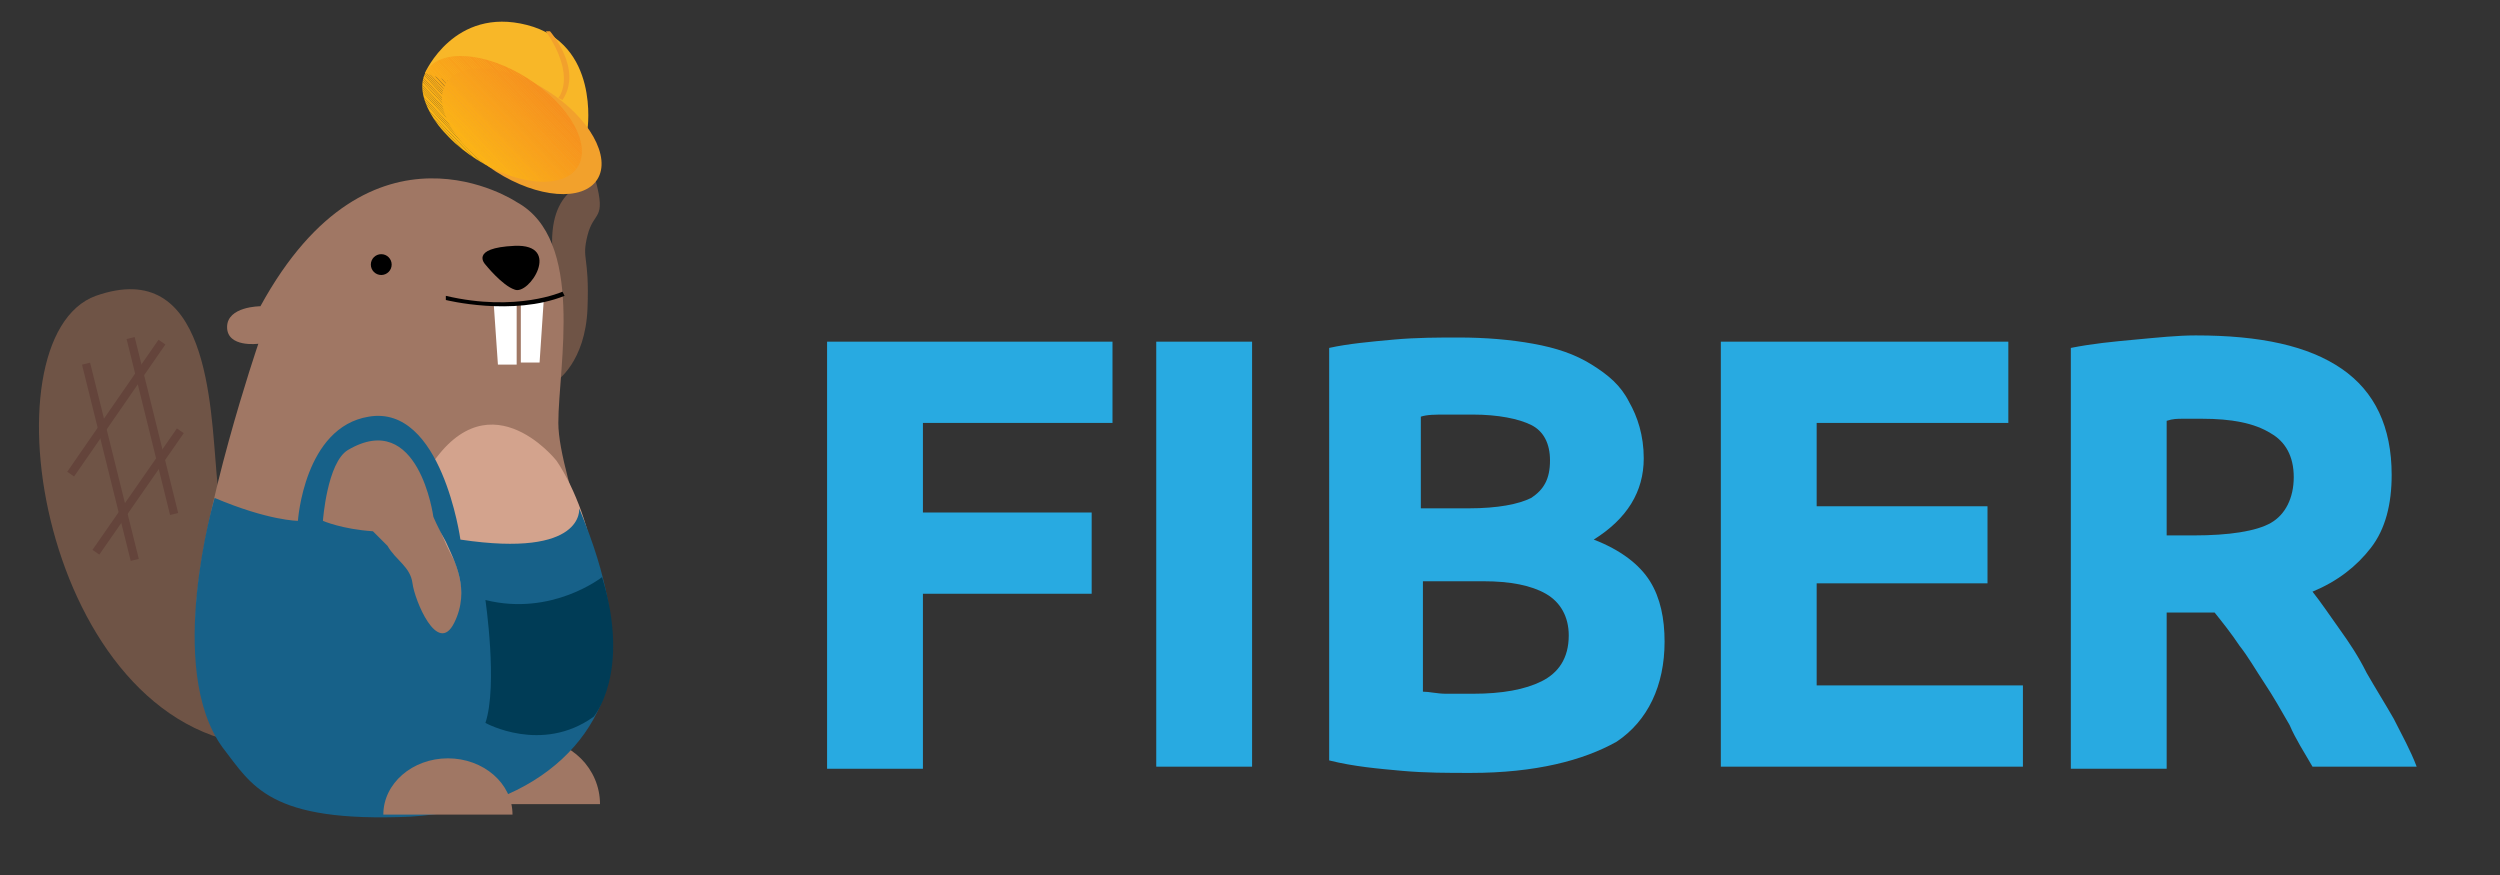 <?xml version="1.0" encoding="utf-8"?>
<!-- Generator: Adobe Illustrator 21.1.0, SVG Export Plug-In . SVG Version: 6.00 Build 0)  -->
<svg version="1.1" id="Layer_1" xmlns="http://www.w3.org/2000/svg" xmlns:xlink="http://www.w3.org/1999/xlink" x="0px" y="0px"
	 viewBox="0 0 120 42" style="enable-background:new 0 0 120 42;" xml:space="preserve">
<rect x="0" y="0" width="120" height="42" fill="#333333" stroke="none"/>
<style type="text/css">
	.st0{display:none;}
	.st1{display:inline;}
	.st2{fill:#6F5446;}
	.st3{fill:#A07764;}
	.st4{fill:#D3A38D;}
	.st5{fill:#176189;}
	.st6{fill:#003C56;}
	.st7{fill:#FFFFFF;}
	.st8{fill:#F8B728;}
	.st9{fill:#F2A12C;}
	.st10{clip-path:url(#SVGID_2_);fill:#FDBC11;}
	.st11{clip-path:url(#SVGID_4_);fill:#FDBC11;}
	.st12{clip-path:url(#SVGID_6_);fill:#FDBB11;}
	.st13{clip-path:url(#SVGID_8_);fill:#FDBA12;}
	.st14{clip-path:url(#SVGID_10_);fill:#FCB912;}
	.st15{clip-path:url(#SVGID_12_);fill:#FCB913;}
	.st16{clip-path:url(#SVGID_14_);fill:#FCB813;}
	.st17{clip-path:url(#SVGID_16_);fill:#FCB713;}
	.st18{clip-path:url(#SVGID_18_);fill:#FCB614;}
	.st19{clip-path:url(#SVGID_20_);fill:#FCB614;}
	.st20{clip-path:url(#SVGID_22_);fill:#FCB514;}
	.st21{clip-path:url(#SVGID_24_);fill:#FCB415;}
	.st22{clip-path:url(#SVGID_26_);fill:#FCB315;}
	.st23{clip-path:url(#SVGID_28_);fill:#FBB315;}
	.st24{clip-path:url(#SVGID_30_);fill:#FBB216;}
	.st25{clip-path:url(#SVGID_32_);fill:#FBB116;}
	.st26{clip-path:url(#SVGID_34_);fill:#FBB116;}
	.st27{clip-path:url(#SVGID_36_);fill:#FBB017;}
	.st28{clip-path:url(#SVGID_38_);fill:#FBAF17;}
	.st29{clip-path:url(#SVGID_40_);fill:#FBAE17;}
	.st30{clip-path:url(#SVGID_42_);fill:#FAAE17;}
	.st31{clip-path:url(#SVGID_44_);fill:#FAAD18;}
	.st32{clip-path:url(#SVGID_46_);fill:#FAAC18;}
	.st33{clip-path:url(#SVGID_48_);fill:#FAAB18;}
	.st34{clip-path:url(#SVGID_50_);fill:#FAAB18;}
	.st35{clip-path:url(#SVGID_52_);fill:#FAAA19;}
	.st36{clip-path:url(#SVGID_54_);fill:#FAA919;}
	.st37{clip-path:url(#SVGID_56_);fill:#FAA819;}
	.st38{clip-path:url(#SVGID_58_);fill:#F9A719;}
	.st39{clip-path:url(#SVGID_60_);fill:#F9A61A;}
	.st40{clip-path:url(#SVGID_62_);fill:#F9A61A;}
	.st41{clip-path:url(#SVGID_64_);fill:#F9A51A;}
	.st42{clip-path:url(#SVGID_66_);fill:#F9A41A;}
	.st43{clip-path:url(#SVGID_68_);fill:#F9A31A;}
	.st44{clip-path:url(#SVGID_70_);fill:#F9A31A;}
	.st45{clip-path:url(#SVGID_72_);fill:#F9A21B;}
	.st46{clip-path:url(#SVGID_74_);fill:#F9A11B;}
	.st47{clip-path:url(#SVGID_76_);fill:#F9A11B;}
	.st48{clip-path:url(#SVGID_78_);fill:#F8A01B;}
	.st49{clip-path:url(#SVGID_80_);fill:#F89F1B;}
	.st50{clip-path:url(#SVGID_82_);fill:#F89E1B;}
	.st51{clip-path:url(#SVGID_84_);fill:#F89E1C;}
	.st52{clip-path:url(#SVGID_86_);fill:#F89D1C;}
	.st53{clip-path:url(#SVGID_88_);fill:#F89C1C;}
	.st54{clip-path:url(#SVGID_90_);fill:#F89C1C;}
	.st55{clip-path:url(#SVGID_92_);fill:#F89B1C;}
	.st56{clip-path:url(#SVGID_94_);fill:#F89A1C;}
	.st57{clip-path:url(#SVGID_96_);fill:#F7991C;}
	.st58{clip-path:url(#SVGID_98_);fill:#F7991C;}
	.st59{clip-path:url(#SVGID_100_);fill:#F7981D;}
	.st60{clip-path:url(#SVGID_102_);fill:#F7971D;}
	.st61{clip-path:url(#SVGID_104_);fill:#F7971D;}
	.st62{clip-path:url(#SVGID_106_);fill:#F7961D;}
	.st63{clip-path:url(#SVGID_108_);fill:#F7951D;}
	.st64{clip-path:url(#SVGID_110_);fill:#F7941D;}
	.st65{clip-path:url(#SVGID_112_);fill:#F7941D;}
	.st66{clip-path:url(#SVGID_114_);fill:#F6931D;}
	.st67{clip-path:url(#SVGID_116_);fill:#F6921E;}
	.st68{clip-path:url(#SVGID_118_);fill:#F6921E;}
	.st69{clip-path:url(#SVGID_120_);fill:#F6911E;}
	.st70{clip-path:url(#SVGID_122_);fill:#F6901E;}
	.st71{clip-path:url(#SVGID_124_);fill:#F6901E;}
	.st72{clip-path:url(#SVGID_126_);fill:#F68F1E;}
	.st73{clip-path:url(#SVGID_128_);fill:#F68E1E;}
	.st74{clip-path:url(#SVGID_130_);fill:#F68E1E;}
	.st75{clip-path:url(#SVGID_132_);fill:#F68D1E;}
	.st76{clip-path:url(#SVGID_134_);fill:#F68C1E;}
	.st77{clip-path:url(#SVGID_136_);fill:#F68C1E;}
	.st78{clip-path:url(#SVGID_138_);fill:#F58B1F;}
	.st79{clip-path:url(#SVGID_140_);fill:#F58A1F;}
	.st80{clip-path:url(#SVGID_142_);fill:#F5891F;}
	.st81{clip-path:url(#SVGID_144_);fill:#F5891F;}
	.st82{clip-path:url(#SVGID_146_);fill:#F5881F;}
	.st83{clip-path:url(#SVGID_148_);fill:#F5871F;}
	.st84{clip-path:url(#SVGID_150_);fill:#F5871F;}
	.st85{clip-path:url(#SVGID_152_);fill:#F5861F;}
	.st86{clip-path:url(#SVGID_154_);fill:#F5851F;}
	.st87{clip-path:url(#SVGID_156_);fill:#F5851F;}
	.st88{clip-path:url(#SVGID_158_);fill:#F5841F;}
	.st89{clip-path:url(#SVGID_160_);fill:#F4831F;}
	.st90{clip-path:url(#SVGID_162_);fill:#F4821F;}
	.st91{clip-path:url(#SVGID_164_);fill:#F48220;}
	.st92{clip-path:url(#SVGID_166_);fill:#F48120;}
	.st93{clip-path:url(#SVGID_168_);fill:#F48020;}
	.st94{clip-path:url(#SVGID_170_);fill:#F48020;}
	.st95{clip-path:url(#SVGID_172_);fill:#F48020;}
	.st96{clip-path:url(#SVGID_174_);fill:#F47F20;}
	.st97{clip-path:url(#SVGID_176_);fill:#F47E20;}
	.st98{clip-path:url(#SVGID_178_);fill:#F47E20;}
	.st99{fill:#64443B;}
	.st100{fill:#00ADEE;}
	.st101{fill:#28AAE1;}
	.st102{clip-path:url(#SVGID_180_);fill:#FDBC11;}
	.st103{clip-path:url(#SVGID_180_);fill:#FDBB11;}
	.st104{clip-path:url(#SVGID_180_);fill:#FDBA12;}
	.st105{clip-path:url(#SVGID_180_);fill:#FCB912;}
	.st106{clip-path:url(#SVGID_180_);fill:#FCB913;}
	.st107{clip-path:url(#SVGID_180_);fill:#FCB813;}
	.st108{clip-path:url(#SVGID_180_);fill:#FCB713;}
	.st109{clip-path:url(#SVGID_180_);fill:#FCB614;}
	.st110{clip-path:url(#SVGID_180_);fill:#FCB514;}
	.st111{clip-path:url(#SVGID_180_);fill:#FCB415;}
	.st112{clip-path:url(#SVGID_180_);fill:#FCB315;}
	.st113{clip-path:url(#SVGID_180_);fill:#FBB315;}
	.st114{clip-path:url(#SVGID_180_);fill:#FBB216;}
	.st115{clip-path:url(#SVGID_180_);fill:#FBB116;}
	.st116{clip-path:url(#SVGID_180_);fill:#FBB017;}
	.st117{clip-path:url(#SVGID_180_);fill:#FBAF17;}
	.st118{clip-path:url(#SVGID_180_);fill:#FBAE17;}
	.st119{clip-path:url(#SVGID_180_);fill:#FAAE17;}
	.st120{clip-path:url(#SVGID_180_);fill:#FAAD18;}
	.st121{clip-path:url(#SVGID_180_);fill:#FAAC18;}
	.st122{clip-path:url(#SVGID_180_);fill:#FAAB18;}
	.st123{clip-path:url(#SVGID_180_);fill:#FAAA19;}
	.st124{clip-path:url(#SVGID_180_);fill:#FAA919;}
	.st125{clip-path:url(#SVGID_180_);fill:#FAA819;}
	.st126{clip-path:url(#SVGID_180_);fill:#F9A719;}
	.st127{clip-path:url(#SVGID_180_);fill:#F9A61A;}
	.st128{clip-path:url(#SVGID_180_);fill:#F9A51A;}
	.st129{clip-path:url(#SVGID_180_);fill:#F9A41A;}
	.st130{clip-path:url(#SVGID_180_);fill:#F9A31A;}
	.st131{clip-path:url(#SVGID_180_);fill:#F9A21B;}
	.st132{clip-path:url(#SVGID_180_);fill:#F9A11B;}
	.st133{clip-path:url(#SVGID_180_);fill:#F8A01B;}
	.st134{clip-path:url(#SVGID_180_);fill:#F89F1B;}
	.st135{clip-path:url(#SVGID_180_);fill:#F89E1B;}
	.st136{clip-path:url(#SVGID_180_);fill:#F89E1C;}
	.st137{clip-path:url(#SVGID_180_);fill:#F89D1C;}
	.st138{clip-path:url(#SVGID_180_);fill:#F89C1C;}
	.st139{clip-path:url(#SVGID_180_);fill:#F89B1C;}
	.st140{clip-path:url(#SVGID_180_);fill:#F89A1C;}
	.st141{clip-path:url(#SVGID_180_);fill:#F7991C;}
	.st142{clip-path:url(#SVGID_180_);fill:#F7981D;}
	.st143{clip-path:url(#SVGID_180_);fill:#F7971D;}
	.st144{clip-path:url(#SVGID_180_);fill:#F7961D;}
	.st145{clip-path:url(#SVGID_180_);fill:#F7951D;}
	.st146{clip-path:url(#SVGID_180_);fill:#F7941D;}
	.st147{clip-path:url(#SVGID_180_);fill:#F6931D;}
	.st148{clip-path:url(#SVGID_180_);fill:#F6921E;}
	.st149{clip-path:url(#SVGID_180_);fill:#F6911E;}
	.st150{clip-path:url(#SVGID_180_);fill:#F6901E;}
	.st151{clip-path:url(#SVGID_180_);fill:#F68F1E;}
	.st152{clip-path:url(#SVGID_180_);fill:#F68E1E;}
	.st153{clip-path:url(#SVGID_180_);fill:#F68D1E;}
	.st154{clip-path:url(#SVGID_180_);fill:#F68C1E;}
	.st155{clip-path:url(#SVGID_180_);fill:#F58B1F;}
	.st156{clip-path:url(#SVGID_180_);fill:#F58A1F;}
	.st157{clip-path:url(#SVGID_180_);fill:#F5891F;}
	.st158{clip-path:url(#SVGID_180_);fill:#F5881F;}
	.st159{clip-path:url(#SVGID_180_);fill:#F5871F;}
	.st160{clip-path:url(#SVGID_180_);fill:#F5861F;}
	.st161{clip-path:url(#SVGID_180_);fill:#F5851F;}
	.st162{clip-path:url(#SVGID_180_);fill:#F5841F;}
	.st163{clip-path:url(#SVGID_180_);fill:#F4831F;}
	.st164{clip-path:url(#SVGID_180_);fill:#F4821F;}
	.st165{clip-path:url(#SVGID_180_);fill:#F48220;}
	.st166{clip-path:url(#SVGID_180_);fill:#F48120;}
	.st167{clip-path:url(#SVGID_180_);fill:#F48020;}
	.st168{clip-path:url(#SVGID_180_);fill:#F47F20;}
	.st169{clip-path:url(#SVGID_180_);fill:#F47E20;}
</style>
<g class="st0">
	<g class="st1">
		<g>
			<path class="st2" d="M27.2,19.1c0,0,1.5-0.9,1.6-3.7s-0.3-2.5,0-3.8s1-0.7,0.5-2.8c0,0-2.2,0-2.2,3.1c0,0.2,0.1,0.7-0.1,1.1
				C26.6,13.7,27.2,19.1,27.2,19.1z"/>
		</g>
		<g>
			<path class="st3" d="M26.1,37.3c-1.8,0-3.2,1.5-3.2,3.2h6.5C29.3,38.7,28,37.3,26.1,37.3z"/>
		</g>
		<g>
			<path class="st2" d="M10.6,28.5c0,0-0.5-1-0.7-4.6s-0.3-11-6.1-9.1c-5.7,2.1-2.8,21.8,8.4,22.7L10.6,28.5z"/>
		</g>
		<g>
			<path class="st3" d="M25.2,10c0,0-7.5-5.1-13,5.3c0,0-1.7,0-1.7,1c0,1.1,1.6,0.9,1.6,0.9S9.1,26,9,30.9c0,0-1,9.6,8,10
				c9.1,0.3,11.9-3.7,12.6-6.7c0.8-3.1-2.4-10-2.4-12.9S28.7,11.9,25.2,10z"/>
		</g>
		<g>
			<path d="M23.6,13.2c0,0-0.9-0.9,1.5-0.9c2.4-0.1,0.7,2.5,0,2.3C24.4,14.2,23.6,13.2,23.6,13.2z"/>
		</g>
		<g>
			<path class="st4" d="M28.2,37.3c-2.6,3.1-7.8,3.8-8.4,3.7c-1.7-0.6-1.7-6.8-1.7-6.8c-0.2-4.2,0.3-5.6,0.3-5.6
				c0.6,1,0.8-0.1,0.9,0.3c0.1,0.5,1.6,3.4,2.2,3.1c1.1-0.9,0.9-2.9,0.3-3.9c-1.1-2.2-1.5-4.4-1.5-4.4c3.1-5.3,6.5-0.8,6.5-0.8
				S31.3,28.7,28.2,37.3z"/>
		</g>
		<g>
			<path class="st5" d="M30,32.3c-0.1-1-0.1-3-1.7-6.8c0,0,0.2,2.5-6,1.6c0,0-1-6.9-4.7-6.2c-3.2,0.6-3.6,5.3-3.6,5.3
				s-1.5,0-4.1-1.1c0,0-2.5,8.7,0.5,12.6c1.4,2,2.3,3.8,9.5,3.4C26.6,40.7,30.1,36.6,30,32.3z M22,31.4c-0.9,1.7-2-1.1-2.1-2.1
				c-0.1-0.8-0.8-1.1-1.3-1.8c-0.1-0.1-0.8-0.7-0.8-0.7c-1.6-0.1-2.5-0.6-2.5-0.6s0.2-3,1.3-3.6c3.6-2.1,4.2,3.4,4.2,3.4
				s0.2,0.5,0.6,1.3C22,28.3,22.8,29.7,22,31.4z"/>
		</g>
		<g>
			<path class="st3" d="M21.7,38.1c-1.8,0-3.2,1.3-3.2,2.9H25C24.9,39.4,23.5,38.1,21.7,38.1z"/>
		</g>
		<g>
			<path class="st6" d="M29.5,29.1c0,0-2.5,2.1-6,1.1c0,0,0.7,4.2,0,6.2c0,0,2.9,1.5,5.5-0.3C29,36.1,31,33.9,29.5,29.1z"/>
		</g>
		<g>
			<circle cx="18.3" cy="13.2" r="0.6"/>
		</g>
		<g>
			<polygon class="st7" points="24.1,15.2 24.3,18.3 25.2,18.3 25.2,15.2 			"/>
		</g>
		<g>
			<polygon class="st7" points="26.6,14.9 26.4,18.1 25.4,18.1 25.4,15.2 			"/>
		</g>
		<g>
			<path d="M27.5,14.6c0,0-2.3,1-6,0.2V15c0,0,3.3,0.9,6-0.2V14.6z"/>
		</g>
		<g>
			<g>
				<path class="st8" d="M28.8,6.3c0,0,0.7-4.4-3.1-5.3c-3.8-1-5.2,2.4-5.2,2.4L28.8,6.3z"/>
			</g>
			<g>
				<ellipse transform="matrix(0.538 -0.843 0.843 0.538 6.28 24.456)" class="st9" cx="25.5" cy="6.5" rx="2.4" ry="4.6"/>
			</g>
			<g>
				<g>
					<g>
						<g>
							<g>
								<defs>
									
										<ellipse id="SVGID_1_" transform="matrix(0.538 -0.843 0.843 0.538 6.372 23.396)" cx="24.5" cy="5.9" rx="2.4" ry="4.6"/>
								</defs>
								<clipPath id="SVGID_2_">
									<use xlink:href="#SVGID_1_"  style="overflow:visible;"/>
								</clipPath>
								<polygon class="st10" points="19.9,5.6 23.5,9.4 19.9,9.4 								"/>
							</g>
						</g>
					</g>
					<g>
						<g>
							<g>
								<defs>
									
										<ellipse id="SVGID_3_" transform="matrix(0.538 -0.843 0.843 0.538 6.372 23.396)" cx="24.5" cy="5.9" rx="2.4" ry="4.6"/>
								</defs>
								<clipPath id="SVGID_4_">
									<use xlink:href="#SVGID_3_"  style="overflow:visible;"/>
								</clipPath>
								<polygon class="st11" points="19.9,5.4 23.6,9.4 23.5,9.4 19.9,5.6 								"/>
							</g>
						</g>
					</g>
					<g>
						<g>
							<g>
								<defs>
									
										<ellipse id="SVGID_5_" transform="matrix(0.538 -0.843 0.843 0.538 6.372 23.396)" cx="24.5" cy="5.9" rx="2.4" ry="4.6"/>
								</defs>
								<clipPath id="SVGID_6_">
									<use xlink:href="#SVGID_5_"  style="overflow:visible;"/>
								</clipPath>
								<polygon class="st12" points="19.9,5.3 23.7,9.4 23.6,9.4 19.9,5.4 								"/>
							</g>
						</g>
					</g>
					<g>
						<g>
							<g>
								<defs>
									
										<ellipse id="SVGID_7_" transform="matrix(0.538 -0.843 0.843 0.538 6.372 23.396)" cx="24.5" cy="5.9" rx="2.4" ry="4.6"/>
								</defs>
								<clipPath id="SVGID_8_">
									<use xlink:href="#SVGID_7_"  style="overflow:visible;"/>
								</clipPath>
								<polygon class="st13" points="19.9,5.2 23.8,9.4 23.7,9.4 19.9,5.3 								"/>
							</g>
						</g>
					</g>
					<g>
						<g>
							<g>
								<defs>
									
										<ellipse id="SVGID_9_" transform="matrix(0.538 -0.843 0.843 0.538 6.372 23.396)" cx="24.5" cy="5.9" rx="2.4" ry="4.6"/>
								</defs>
								<clipPath id="SVGID_10_">
									<use xlink:href="#SVGID_9_"  style="overflow:visible;"/>
								</clipPath>
								<polygon class="st14" points="19.9,5.1 23.9,9.4 23.8,9.4 19.9,5.2 								"/>
							</g>
						</g>
					</g>
					<g>
						<g>
							<g>
								<defs>
									
										<ellipse id="SVGID_11_" transform="matrix(0.538 -0.843 0.843 0.538 6.372 23.396)" cx="24.5" cy="5.9" rx="2.4" ry="4.6"/>
								</defs>
								<clipPath id="SVGID_12_">
									<use xlink:href="#SVGID_11_"  style="overflow:visible;"/>
								</clipPath>
								<polygon class="st15" points="19.9,4.9 24.2,9.4 23.9,9.4 19.9,5.1 								"/>
							</g>
						</g>
					</g>
					<g>
						<g>
							<g>
								<defs>
									
										<ellipse id="SVGID_13_" transform="matrix(0.538 -0.843 0.843 0.538 6.372 23.396)" cx="24.5" cy="5.9" rx="2.4" ry="4.6"/>
								</defs>
								<clipPath id="SVGID_14_">
									<use xlink:href="#SVGID_13_"  style="overflow:visible;"/>
								</clipPath>
								<polygon class="st16" points="19.9,4.8 24.3,9.4 24.2,9.4 19.9,4.9 								"/>
							</g>
						</g>
					</g>
					<g>
						<g>
							<g>
								<defs>
									
										<ellipse id="SVGID_15_" transform="matrix(0.538 -0.843 0.843 0.538 6.372 23.396)" cx="24.5" cy="5.9" rx="2.4" ry="4.6"/>
								</defs>
								<clipPath id="SVGID_16_">
									<use xlink:href="#SVGID_15_"  style="overflow:visible;"/>
								</clipPath>
								<polygon class="st17" points="19.9,4.6 24.4,9.4 24.3,9.4 19.9,4.8 								"/>
							</g>
						</g>
					</g>
					<g>
						<g>
							<g>
								<defs>
									
										<ellipse id="SVGID_17_" transform="matrix(0.538 -0.843 0.843 0.538 6.372 23.396)" cx="24.5" cy="5.9" rx="2.4" ry="4.6"/>
								</defs>
								<clipPath id="SVGID_18_">
									<use xlink:href="#SVGID_17_"  style="overflow:visible;"/>
								</clipPath>
								<polygon class="st18" points="19.9,4.5 24.5,9.4 24.4,9.4 19.9,4.6 								"/>
							</g>
						</g>
					</g>
					<g>
						<g>
							<g>
								<defs>
									
										<ellipse id="SVGID_19_" transform="matrix(0.538 -0.843 0.843 0.538 6.372 23.396)" cx="24.5" cy="5.9" rx="2.4" ry="4.6"/>
								</defs>
								<clipPath id="SVGID_20_">
									<use xlink:href="#SVGID_19_"  style="overflow:visible;"/>
								</clipPath>
								<polygon class="st19" points="19.9,4.4 24.6,9.4 24.5,9.4 19.9,4.5 								"/>
							</g>
						</g>
					</g>
					<g>
						<g>
							<g>
								<defs>
									
										<ellipse id="SVGID_21_" transform="matrix(0.538 -0.843 0.843 0.538 6.372 23.396)" cx="24.5" cy="5.9" rx="2.4" ry="4.6"/>
								</defs>
								<clipPath id="SVGID_22_">
									<use xlink:href="#SVGID_21_"  style="overflow:visible;"/>
								</clipPath>
								<polygon class="st20" points="19.9,4.3 24.8,9.4 24.6,9.4 19.9,4.4 								"/>
							</g>
						</g>
					</g>
					<g>
						<g>
							<g>
								<defs>
									
										<ellipse id="SVGID_23_" transform="matrix(0.538 -0.843 0.843 0.538 6.372 23.396)" cx="24.5" cy="5.9" rx="2.4" ry="4.6"/>
								</defs>
								<clipPath id="SVGID_24_">
									<use xlink:href="#SVGID_23_"  style="overflow:visible;"/>
								</clipPath>
								<polygon class="st21" points="19.9,4.1 24.9,9.4 24.8,9.4 19.9,4.3 								"/>
							</g>
						</g>
					</g>
					<g>
						<g>
							<g>
								<defs>
									
										<ellipse id="SVGID_25_" transform="matrix(0.538 -0.843 0.843 0.538 6.372 23.396)" cx="24.5" cy="5.9" rx="2.4" ry="4.6"/>
								</defs>
								<clipPath id="SVGID_26_">
									<use xlink:href="#SVGID_25_"  style="overflow:visible;"/>
								</clipPath>
								<polygon class="st22" points="19.9,3.9 25,9.4 24.9,9.4 19.9,4.1 								"/>
							</g>
						</g>
					</g>
					<g>
						<g>
							<g>
								<defs>
									
										<ellipse id="SVGID_27_" transform="matrix(0.538 -0.843 0.843 0.538 6.372 23.396)" cx="24.5" cy="5.9" rx="2.4" ry="4.6"/>
								</defs>
								<clipPath id="SVGID_28_">
									<use xlink:href="#SVGID_27_"  style="overflow:visible;"/>
								</clipPath>
								<polygon class="st23" points="19.9,3.8 25.1,9.4 25,9.4 19.9,3.9 								"/>
							</g>
						</g>
					</g>
					<g>
						<g>
							<g>
								<defs>
									
										<ellipse id="SVGID_29_" transform="matrix(0.538 -0.843 0.843 0.538 6.372 23.396)" cx="24.5" cy="5.9" rx="2.4" ry="4.6"/>
								</defs>
								<clipPath id="SVGID_30_">
									<use xlink:href="#SVGID_29_"  style="overflow:visible;"/>
								</clipPath>
								<polygon class="st24" points="19.9,3.7 25.3,9.4 25.1,9.4 19.9,3.8 								"/>
							</g>
						</g>
					</g>
					<g>
						<g>
							<g>
								<defs>
									
										<ellipse id="SVGID_31_" transform="matrix(0.538 -0.843 0.843 0.538 6.372 23.396)" cx="24.5" cy="5.9" rx="2.4" ry="4.6"/>
								</defs>
								<clipPath id="SVGID_32_">
									<use xlink:href="#SVGID_31_"  style="overflow:visible;"/>
								</clipPath>
								<polygon class="st25" points="19.9,3.6 25.4,9.4 25.3,9.4 19.9,3.7 								"/>
							</g>
						</g>
					</g>
					<g>
						<g>
							<g>
								<defs>
									
										<ellipse id="SVGID_33_" transform="matrix(0.538 -0.843 0.843 0.538 6.372 23.396)" cx="24.5" cy="5.9" rx="2.4" ry="4.6"/>
								</defs>
								<clipPath id="SVGID_34_">
									<use xlink:href="#SVGID_33_"  style="overflow:visible;"/>
								</clipPath>
								<polygon class="st26" points="19.9,3.4 25.6,9.4 25.4,9.4 19.9,3.6 								"/>
							</g>
						</g>
					</g>
					<g>
						<g>
							<g>
								<defs>
									
										<ellipse id="SVGID_35_" transform="matrix(0.538 -0.843 0.843 0.538 6.372 23.396)" cx="24.5" cy="5.9" rx="2.4" ry="4.6"/>
								</defs>
								<clipPath id="SVGID_36_">
									<use xlink:href="#SVGID_35_"  style="overflow:visible;"/>
								</clipPath>
								<polygon class="st27" points="19.9,3.3 25.7,9.4 25.6,9.4 19.9,3.4 								"/>
							</g>
						</g>
					</g>
					<g>
						<g>
							<g>
								<defs>
									
										<ellipse id="SVGID_37_" transform="matrix(0.538 -0.843 0.843 0.538 6.372 23.396)" cx="24.5" cy="5.9" rx="2.4" ry="4.6"/>
								</defs>
								<clipPath id="SVGID_38_">
									<use xlink:href="#SVGID_37_"  style="overflow:visible;"/>
								</clipPath>
								<polygon class="st28" points="19.9,3.1 25.8,9.4 25.7,9.4 19.9,3.3 								"/>
							</g>
						</g>
					</g>
					<g>
						<g>
							<g>
								<defs>
									
										<ellipse id="SVGID_39_" transform="matrix(0.538 -0.843 0.843 0.538 6.372 23.396)" cx="24.5" cy="5.9" rx="2.4" ry="4.6"/>
								</defs>
								<clipPath id="SVGID_40_">
									<use xlink:href="#SVGID_39_"  style="overflow:visible;"/>
								</clipPath>
								<polygon class="st29" points="19.9,3 25.9,9.4 25.8,9.4 19.9,3.1 								"/>
							</g>
						</g>
					</g>
					<g>
						<g>
							<g>
								<defs>
									
										<ellipse id="SVGID_41_" transform="matrix(0.538 -0.843 0.843 0.538 6.372 23.396)" cx="24.5" cy="5.9" rx="2.4" ry="4.6"/>
								</defs>
								<clipPath id="SVGID_42_">
									<use xlink:href="#SVGID_41_"  style="overflow:visible;"/>
								</clipPath>
								<polygon class="st30" points="19.9,2.9 26,9.4 25.9,9.4 19.9,3 								"/>
							</g>
						</g>
					</g>
					<g>
						<g>
							<g>
								<defs>
									
										<ellipse id="SVGID_43_" transform="matrix(0.538 -0.843 0.843 0.538 6.372 23.396)" cx="24.5" cy="5.9" rx="2.4" ry="4.6"/>
								</defs>
								<clipPath id="SVGID_44_">
									<use xlink:href="#SVGID_43_"  style="overflow:visible;"/>
								</clipPath>
								<polygon class="st31" points="19.9,2.8 26.1,9.4 26,9.4 19.9,2.9 								"/>
							</g>
						</g>
					</g>
					<g>
						<g>
							<g>
								<defs>
									
										<ellipse id="SVGID_45_" transform="matrix(0.538 -0.843 0.843 0.538 6.372 23.396)" cx="24.5" cy="5.9" rx="2.4" ry="4.6"/>
								</defs>
								<clipPath id="SVGID_46_">
									<use xlink:href="#SVGID_45_"  style="overflow:visible;"/>
								</clipPath>
								<polygon class="st32" points="19.9,2.6 26.2,9.4 26.1,9.4 19.9,2.8 								"/>
							</g>
						</g>
					</g>
					<g>
						<g>
							<g>
								<defs>
									
										<ellipse id="SVGID_47_" transform="matrix(0.538 -0.843 0.843 0.538 6.372 23.396)" cx="24.5" cy="5.9" rx="2.4" ry="4.6"/>
								</defs>
								<clipPath id="SVGID_48_">
									<use xlink:href="#SVGID_47_"  style="overflow:visible;"/>
								</clipPath>
								<polygon class="st33" points="19.9,2.4 26.5,9.4 26.2,9.4 19.9,2.6 								"/>
							</g>
						</g>
					</g>
					<g>
						<g>
							<g>
								<defs>
									
										<ellipse id="SVGID_49_" transform="matrix(0.538 -0.843 0.843 0.538 6.372 23.396)" cx="24.5" cy="5.9" rx="2.4" ry="4.6"/>
								</defs>
								<clipPath id="SVGID_50_">
									<use xlink:href="#SVGID_49_"  style="overflow:visible;"/>
								</clipPath>
								<polygon class="st34" points="19.9,2.4 19.9,2.4 26.6,9.4 26.5,9.4 								"/>
							</g>
						</g>
					</g>
					<g>
						<g>
							<g>
								<defs>
									
										<ellipse id="SVGID_51_" transform="matrix(0.538 -0.843 0.843 0.538 6.372 23.396)" cx="24.5" cy="5.9" rx="2.4" ry="4.6"/>
								</defs>
								<clipPath id="SVGID_52_">
									<use xlink:href="#SVGID_51_"  style="overflow:visible;"/>
								</clipPath>
								<polygon class="st35" points="19.9,2.4 20,2.3 26.7,9.4 26.6,9.4 								"/>
							</g>
						</g>
					</g>
					<g>
						<g>
							<g>
								<defs>
									
										<ellipse id="SVGID_53_" transform="matrix(0.538 -0.843 0.843 0.538 6.372 23.396)" cx="24.5" cy="5.9" rx="2.4" ry="4.6"/>
								</defs>
								<clipPath id="SVGID_54_">
									<use xlink:href="#SVGID_53_"  style="overflow:visible;"/>
								</clipPath>
								<polygon class="st36" points="20,2.3 20,2.3 26.8,9.4 26.7,9.4 								"/>
							</g>
						</g>
					</g>
					<g>
						<g>
							<g>
								<defs>
									
										<ellipse id="SVGID_55_" transform="matrix(0.538 -0.843 0.843 0.538 6.372 23.396)" cx="24.5" cy="5.9" rx="2.4" ry="4.6"/>
								</defs>
								<clipPath id="SVGID_56_">
									<use xlink:href="#SVGID_55_"  style="overflow:visible;"/>
								</clipPath>
								<polygon class="st37" points="20,2.3 20.2,2.2 20.2,2.2 26.9,9.4 26.8,9.4 								"/>
							</g>
						</g>
					</g>
					<g>
						<g>
							<g>
								<defs>
									
										<ellipse id="SVGID_57_" transform="matrix(0.538 -0.843 0.843 0.538 6.372 23.396)" cx="24.5" cy="5.9" rx="2.4" ry="4.6"/>
								</defs>
								<clipPath id="SVGID_58_">
									<use xlink:href="#SVGID_57_"  style="overflow:visible;"/>
								</clipPath>
								<polygon class="st38" points="20.3,2.2 27,9.4 26.9,9.4 20.2,2.2 								"/>
							</g>
						</g>
					</g>
					<g>
						<g>
							<g>
								<defs>
									
										<ellipse id="SVGID_59_" transform="matrix(0.538 -0.843 0.843 0.538 6.372 23.396)" cx="24.5" cy="5.9" rx="2.4" ry="4.6"/>
								</defs>
								<clipPath id="SVGID_60_">
									<use xlink:href="#SVGID_59_"  style="overflow:visible;"/>
								</clipPath>
								<polygon class="st39" points="20.4,2.2 27.2,9.4 27,9.4 20.3,2.2 								"/>
							</g>
						</g>
					</g>
					<g>
						<g>
							<g>
								<defs>
									
										<ellipse id="SVGID_61_" transform="matrix(0.538 -0.843 0.843 0.538 6.372 23.396)" cx="24.5" cy="5.9" rx="2.4" ry="4.6"/>
								</defs>
								<clipPath id="SVGID_62_">
									<use xlink:href="#SVGID_61_"  style="overflow:visible;"/>
								</clipPath>
								<polygon class="st40" points="20.6,2.2 27.3,9.4 27.2,9.4 20.4,2.2 								"/>
							</g>
						</g>
					</g>
					<g>
						<g>
							<g>
								<defs>
									
										<ellipse id="SVGID_63_" transform="matrix(0.538 -0.843 0.843 0.538 6.372 23.396)" cx="24.5" cy="5.9" rx="2.4" ry="4.6"/>
								</defs>
								<clipPath id="SVGID_64_">
									<use xlink:href="#SVGID_63_"  style="overflow:visible;"/>
								</clipPath>
								<polygon class="st41" points="20.7,2.2 27.5,9.4 27.3,9.4 20.6,2.2 								"/>
							</g>
						</g>
					</g>
					<g>
						<g>
							<g>
								<defs>
									
										<ellipse id="SVGID_65_" transform="matrix(0.538 -0.843 0.843 0.538 6.372 23.396)" cx="24.5" cy="5.9" rx="2.4" ry="4.6"/>
								</defs>
								<clipPath id="SVGID_66_">
									<use xlink:href="#SVGID_65_"  style="overflow:visible;"/>
								</clipPath>
								<polygon class="st42" points="20.8,2.2 27.6,9.4 27.5,9.4 20.7,2.2 								"/>
							</g>
						</g>
					</g>
					<g>
						<g>
							<g>
								<defs>
									
										<ellipse id="SVGID_67_" transform="matrix(0.538 -0.843 0.843 0.538 6.372 23.396)" cx="24.5" cy="5.9" rx="2.4" ry="4.6"/>
								</defs>
								<clipPath id="SVGID_68_">
									<use xlink:href="#SVGID_67_"  style="overflow:visible;"/>
								</clipPath>
								<polygon class="st43" points="21,2.2 27.7,9.4 27.6,9.4 20.8,2.2 								"/>
							</g>
						</g>
					</g>
					<g>
						<g>
							<g>
								<defs>
									
										<ellipse id="SVGID_69_" transform="matrix(0.538 -0.843 0.843 0.538 6.372 23.396)" cx="24.5" cy="5.9" rx="2.4" ry="4.6"/>
								</defs>
								<clipPath id="SVGID_70_">
									<use xlink:href="#SVGID_69_"  style="overflow:visible;"/>
								</clipPath>
								<polygon class="st44" points="21.1,2.2 27.9,9.4 27.7,9.4 21,2.2 								"/>
							</g>
						</g>
					</g>
					<g>
						<g>
							<g>
								<defs>
									
										<ellipse id="SVGID_71_" transform="matrix(0.538 -0.843 0.843 0.538 6.372 23.396)" cx="24.5" cy="5.9" rx="2.4" ry="4.6"/>
								</defs>
								<clipPath id="SVGID_72_">
									<use xlink:href="#SVGID_71_"  style="overflow:visible;"/>
								</clipPath>
								<polygon class="st45" points="21.2,2.2 28,9.4 27.9,9.4 21.1,2.2 								"/>
							</g>
						</g>
					</g>
					<g>
						<g>
							<g>
								<defs>
									
										<ellipse id="SVGID_73_" transform="matrix(0.538 -0.843 0.843 0.538 6.372 23.396)" cx="24.5" cy="5.9" rx="2.4" ry="4.6"/>
								</defs>
								<clipPath id="SVGID_74_">
									<use xlink:href="#SVGID_73_"  style="overflow:visible;"/>
								</clipPath>
								<polygon class="st46" points="21.3,2.2 28.1,9.4 28,9.4 21.2,2.2 								"/>
							</g>
						</g>
					</g>
					<g>
						<g>
							<g>
								<defs>
									
										<ellipse id="SVGID_75_" transform="matrix(0.538 -0.843 0.843 0.538 6.372 23.396)" cx="24.5" cy="5.9" rx="2.4" ry="4.6"/>
								</defs>
								<clipPath id="SVGID_76_">
									<use xlink:href="#SVGID_75_"  style="overflow:visible;"/>
								</clipPath>
								<polygon class="st47" points="21.4,2.2 28.2,9.4 28.1,9.4 21.3,2.2 								"/>
							</g>
						</g>
					</g>
					<g>
						<g>
							<g>
								<defs>
									
										<ellipse id="SVGID_77_" transform="matrix(0.538 -0.843 0.843 0.538 6.372 23.396)" cx="24.5" cy="5.9" rx="2.4" ry="4.6"/>
								</defs>
								<clipPath id="SVGID_78_">
									<use xlink:href="#SVGID_77_"  style="overflow:visible;"/>
								</clipPath>
								<polygon class="st48" points="21.5,2.2 28.3,9.4 28.2,9.4 21.4,2.2 								"/>
							</g>
						</g>
					</g>
					<g>
						<g>
							<g>
								<defs>
									
										<ellipse id="SVGID_79_" transform="matrix(0.538 -0.843 0.843 0.538 6.372 23.396)" cx="24.5" cy="5.9" rx="2.4" ry="4.6"/>
								</defs>
								<clipPath id="SVGID_80_">
									<use xlink:href="#SVGID_79_"  style="overflow:visible;"/>
								</clipPath>
								<polygon class="st49" points="21.8,2.2 28.4,9.4 28.3,9.4 21.5,2.2 								"/>
							</g>
						</g>
					</g>
					<g>
						<g>
							<g>
								<defs>
									
										<ellipse id="SVGID_81_" transform="matrix(0.538 -0.843 0.843 0.538 6.372 23.396)" cx="24.5" cy="5.9" rx="2.4" ry="4.6"/>
								</defs>
								<clipPath id="SVGID_82_">
									<use xlink:href="#SVGID_81_"  style="overflow:visible;"/>
								</clipPath>
								<polygon class="st50" points="21.9,2.2 28.7,9.4 28.4,9.4 21.8,2.2 								"/>
							</g>
						</g>
					</g>
					<g>
						<g>
							<g>
								<defs>
									
										<ellipse id="SVGID_83_" transform="matrix(0.538 -0.843 0.843 0.538 6.372 23.396)" cx="24.5" cy="5.9" rx="2.4" ry="4.6"/>
								</defs>
								<clipPath id="SVGID_84_">
									<use xlink:href="#SVGID_83_"  style="overflow:visible;"/>
								</clipPath>
								<polygon class="st51" points="22,2.2 28.8,9.4 28.7,9.4 21.9,2.2 								"/>
							</g>
						</g>
					</g>
					<g>
						<g>
							<g>
								<defs>
									
										<ellipse id="SVGID_85_" transform="matrix(0.538 -0.843 0.843 0.538 6.372 23.396)" cx="24.5" cy="5.9" rx="2.4" ry="4.6"/>
								</defs>
								<clipPath id="SVGID_86_">
									<use xlink:href="#SVGID_85_"  style="overflow:visible;"/>
								</clipPath>
								<polygon class="st52" points="22.1,2.2 28.8,9.4 28.8,9.4 28.8,9.4 22,2.2 								"/>
							</g>
						</g>
					</g>
					<g>
						<g>
							<g>
								<defs>
									
										<ellipse id="SVGID_87_" transform="matrix(0.538 -0.843 0.843 0.538 6.372 23.396)" cx="24.5" cy="5.9" rx="2.4" ry="4.6"/>
								</defs>
								<clipPath id="SVGID_88_">
									<use xlink:href="#SVGID_87_"  style="overflow:visible;"/>
								</clipPath>
								<polygon class="st53" points="22.2,2.2 28.9,9.3 28.8,9.4 22.1,2.2 								"/>
							</g>
						</g>
					</g>
					<g>
						<g>
							<g>
								<defs>
									
										<ellipse id="SVGID_89_" transform="matrix(0.538 -0.843 0.843 0.538 6.372 23.396)" cx="24.5" cy="5.9" rx="2.4" ry="4.6"/>
								</defs>
								<clipPath id="SVGID_90_">
									<use xlink:href="#SVGID_89_"  style="overflow:visible;"/>
								</clipPath>
								<polygon class="st54" points="22.3,2.2 29,9.2 28.9,9.3 22.2,2.2 								"/>
							</g>
						</g>
					</g>
					<g>
						<g>
							<g>
								<defs>
									
										<ellipse id="SVGID_91_" transform="matrix(0.538 -0.843 0.843 0.538 6.372 23.396)" cx="24.5" cy="5.9" rx="2.4" ry="4.6"/>
								</defs>
								<clipPath id="SVGID_92_">
									<use xlink:href="#SVGID_91_"  style="overflow:visible;"/>
								</clipPath>
								<polygon class="st55" points="22.5,2.2 29,9.2 29,9.2 29,9.2 22.3,2.2 								"/>
							</g>
						</g>
					</g>
					<g>
						<g>
							<g>
								<defs>
									
										<ellipse id="SVGID_93_" transform="matrix(0.538 -0.843 0.843 0.538 6.372 23.396)" cx="24.5" cy="5.9" rx="2.4" ry="4.6"/>
								</defs>
								<clipPath id="SVGID_94_">
									<use xlink:href="#SVGID_93_"  style="overflow:visible;"/>
								</clipPath>
								<polygon class="st56" points="22.6,2.2 29,9 29,9.2 22.5,2.2 								"/>
							</g>
						</g>
					</g>
					<g>
						<g>
							<g>
								<defs>
									
										<ellipse id="SVGID_95_" transform="matrix(0.538 -0.843 0.843 0.538 6.372 23.396)" cx="24.5" cy="5.9" rx="2.4" ry="4.6"/>
								</defs>
								<clipPath id="SVGID_96_">
									<use xlink:href="#SVGID_95_"  style="overflow:visible;"/>
								</clipPath>
								<polygon class="st57" points="22.7,2.2 29,8.8 29,9 22.6,2.2 								"/>
							</g>
						</g>
					</g>
					<g>
						<g>
							<g>
								<defs>
									
										<ellipse id="SVGID_97_" transform="matrix(0.538 -0.843 0.843 0.538 6.372 23.396)" cx="24.5" cy="5.9" rx="2.4" ry="4.6"/>
								</defs>
								<clipPath id="SVGID_98_">
									<use xlink:href="#SVGID_97_"  style="overflow:visible;"/>
								</clipPath>
								<polygon class="st58" points="22.9,2.2 29,8.7 29,8.8 22.7,2.2 								"/>
							</g>
						</g>
					</g>
					<g>
						<g>
							<g>
								<defs>
									
										<ellipse id="SVGID_99_" transform="matrix(0.538 -0.843 0.843 0.538 6.372 23.396)" cx="24.5" cy="5.9" rx="2.4" ry="4.6"/>
								</defs>
								<clipPath id="SVGID_100_">
									<use xlink:href="#SVGID_99_"  style="overflow:visible;"/>
								</clipPath>
								<polygon class="st59" points="23,2.2 29,8.6 29,8.7 22.9,2.2 								"/>
							</g>
						</g>
					</g>
					<g>
						<g>
							<g>
								<defs>
									
										<ellipse id="SVGID_101_" transform="matrix(0.538 -0.843 0.843 0.538 6.372 23.396)" cx="24.5" cy="5.9" rx="2.4" ry="4.6"/>
								</defs>
								<clipPath id="SVGID_102_">
									<use xlink:href="#SVGID_101_"  style="overflow:visible;"/>
								</clipPath>
								<polygon class="st60" points="23.1,2.2 29,8.5 29,8.6 23,2.2 								"/>
							</g>
						</g>
					</g>
					<g>
						<g>
							<g>
								<defs>
									
										<ellipse id="SVGID_103_" transform="matrix(0.538 -0.843 0.843 0.538 6.372 23.396)" cx="24.5" cy="5.9" rx="2.4" ry="4.6"/>
								</defs>
								<clipPath id="SVGID_104_">
									<use xlink:href="#SVGID_103_"  style="overflow:visible;"/>
								</clipPath>
								<polygon class="st61" points="23.3,2.2 29,8.4 29,8.5 23.1,2.2 								"/>
							</g>
						</g>
					</g>
					<g>
						<g>
							<g>
								<defs>
									
										<ellipse id="SVGID_105_" transform="matrix(0.538 -0.843 0.843 0.538 6.372 23.396)" cx="24.5" cy="5.9" rx="2.4" ry="4.6"/>
								</defs>
								<clipPath id="SVGID_106_">
									<use xlink:href="#SVGID_105_"  style="overflow:visible;"/>
								</clipPath>
								<polygon class="st62" points="23.4,2.2 29,8.2 29,8.4 23.3,2.2 								"/>
							</g>
						</g>
					</g>
					<g>
						<g>
							<g>
								<defs>
									
										<ellipse id="SVGID_107_" transform="matrix(0.538 -0.843 0.843 0.538 6.372 23.396)" cx="24.5" cy="5.9" rx="2.4" ry="4.6"/>
								</defs>
								<clipPath id="SVGID_108_">
									<use xlink:href="#SVGID_107_"  style="overflow:visible;"/>
								</clipPath>
								<polygon class="st63" points="23.5,2.2 29,8 29,8.2 23.4,2.2 								"/>
							</g>
						</g>
					</g>
					<g>
						<g>
							<g>
								<defs>
									
										<ellipse id="SVGID_109_" transform="matrix(0.538 -0.843 0.843 0.538 6.372 23.396)" cx="24.5" cy="5.9" rx="2.4" ry="4.6"/>
								</defs>
								<clipPath id="SVGID_110_">
									<use xlink:href="#SVGID_109_"  style="overflow:visible;"/>
								</clipPath>
								<polygon class="st64" points="23.6,2.2 29,7.9 29,8 23.5,2.2 								"/>
							</g>
						</g>
					</g>
					<g>
						<g>
							<g>
								<defs>
									
										<ellipse id="SVGID_111_" transform="matrix(0.538 -0.843 0.843 0.538 6.372 23.396)" cx="24.5" cy="5.9" rx="2.4" ry="4.6"/>
								</defs>
								<clipPath id="SVGID_112_">
									<use xlink:href="#SVGID_111_"  style="overflow:visible;"/>
								</clipPath>
								<polygon class="st65" points="23.7,2.2 29,7.8 29,7.9 23.6,2.2 								"/>
							</g>
						</g>
					</g>
					<g>
						<g>
							<g>
								<defs>
									
										<ellipse id="SVGID_113_" transform="matrix(0.538 -0.843 0.843 0.538 6.372 23.396)" cx="24.5" cy="5.9" rx="2.4" ry="4.6"/>
								</defs>
								<clipPath id="SVGID_114_">
									<use xlink:href="#SVGID_113_"  style="overflow:visible;"/>
								</clipPath>
								<polygon class="st66" points="23.9,2.2 29,7.7 29,7.8 23.7,2.2 								"/>
							</g>
						</g>
					</g>
					<g>
						<g>
							<g>
								<defs>
									
										<ellipse id="SVGID_115_" transform="matrix(0.538 -0.843 0.843 0.538 6.372 23.396)" cx="24.5" cy="5.9" rx="2.4" ry="4.6"/>
								</defs>
								<clipPath id="SVGID_116_">
									<use xlink:href="#SVGID_115_"  style="overflow:visible;"/>
								</clipPath>
								<polygon class="st67" points="24.1,2.2 29,7.5 29,7.7 23.9,2.2 								"/>
							</g>
						</g>
					</g>
					<g>
						<g>
							<g>
								<defs>
									
										<ellipse id="SVGID_117_" transform="matrix(0.538 -0.843 0.843 0.538 6.372 23.396)" cx="24.5" cy="5.9" rx="2.4" ry="4.6"/>
								</defs>
								<clipPath id="SVGID_118_">
									<use xlink:href="#SVGID_117_"  style="overflow:visible;"/>
								</clipPath>
								<polygon class="st68" points="24.2,2.2 29,7.4 29,7.5 24.1,2.2 								"/>
							</g>
						</g>
					</g>
					<g>
						<g>
							<g>
								<defs>
									
										<ellipse id="SVGID_119_" transform="matrix(0.538 -0.843 0.843 0.538 6.372 23.396)" cx="24.5" cy="5.9" rx="2.4" ry="4.6"/>
								</defs>
								<clipPath id="SVGID_120_">
									<use xlink:href="#SVGID_119_"  style="overflow:visible;"/>
								</clipPath>
								<polygon class="st69" points="24.3,2.2 29,7.2 29,7.4 24.2,2.2 								"/>
							</g>
						</g>
					</g>
					<g>
						<g>
							<g>
								<defs>
									
										<ellipse id="SVGID_121_" transform="matrix(0.538 -0.843 0.843 0.538 6.372 23.396)" cx="24.5" cy="5.9" rx="2.4" ry="4.6"/>
								</defs>
								<clipPath id="SVGID_122_">
									<use xlink:href="#SVGID_121_"  style="overflow:visible;"/>
								</clipPath>
								<polygon class="st70" points="24.4,2.2 29,7.1 29,7.2 24.3,2.2 								"/>
							</g>
						</g>
					</g>
					<g>
						<g>
							<g>
								<defs>
									
										<ellipse id="SVGID_123_" transform="matrix(0.538 -0.843 0.843 0.538 6.372 23.396)" cx="24.5" cy="5.9" rx="2.4" ry="4.6"/>
								</defs>
								<clipPath id="SVGID_124_">
									<use xlink:href="#SVGID_123_"  style="overflow:visible;"/>
								</clipPath>
								<polygon class="st71" points="24.5,2.2 29,7 29,7.1 24.4,2.2 								"/>
							</g>
						</g>
					</g>
					<g>
						<g>
							<g>
								<defs>
									
										<ellipse id="SVGID_125_" transform="matrix(0.538 -0.843 0.843 0.538 6.372 23.396)" cx="24.5" cy="5.9" rx="2.4" ry="4.6"/>
								</defs>
								<clipPath id="SVGID_126_">
									<use xlink:href="#SVGID_125_"  style="overflow:visible;"/>
								</clipPath>
								<polygon class="st72" points="24.6,2.2 29,6.9 29,7 24.5,2.2 								"/>
							</g>
						</g>
					</g>
					<g>
						<g>
							<g>
								<defs>
									
										<ellipse id="SVGID_127_" transform="matrix(0.538 -0.843 0.843 0.538 6.372 23.396)" cx="24.5" cy="5.9" rx="2.4" ry="4.6"/>
								</defs>
								<clipPath id="SVGID_128_">
									<use xlink:href="#SVGID_127_"  style="overflow:visible;"/>
								</clipPath>
								<polygon class="st73" points="24.8,2.2 29,6.7 29,6.9 24.6,2.2 								"/>
							</g>
						</g>
					</g>
					<g>
						<g>
							<g>
								<defs>
									
										<ellipse id="SVGID_129_" transform="matrix(0.538 -0.843 0.843 0.538 6.372 23.396)" cx="24.5" cy="5.9" rx="2.4" ry="4.6"/>
								</defs>
								<clipPath id="SVGID_130_">
									<use xlink:href="#SVGID_129_"  style="overflow:visible;"/>
								</clipPath>
								<polygon class="st74" points="24.9,2.2 29,6.6 29,6.7 24.8,2.2 								"/>
							</g>
						</g>
					</g>
					<g>
						<g>
							<g>
								<defs>
									
										<ellipse id="SVGID_131_" transform="matrix(0.538 -0.843 0.843 0.538 6.372 23.396)" cx="24.5" cy="5.9" rx="2.4" ry="4.6"/>
								</defs>
								<clipPath id="SVGID_132_">
									<use xlink:href="#SVGID_131_"  style="overflow:visible;"/>
								</clipPath>
								<polygon class="st75" points="25.1,2.2 29,6.4 29,6.6 24.9,2.2 								"/>
							</g>
						</g>
					</g>
					<g>
						<g>
							<g>
								<defs>
									
										<ellipse id="SVGID_133_" transform="matrix(0.538 -0.843 0.843 0.538 6.372 23.396)" cx="24.5" cy="5.9" rx="2.4" ry="4.6"/>
								</defs>
								<clipPath id="SVGID_134_">
									<use xlink:href="#SVGID_133_"  style="overflow:visible;"/>
								</clipPath>
								<polygon class="st76" points="25.2,2.2 29,6.3 29,6.4 25.1,2.2 								"/>
							</g>
						</g>
					</g>
					<g>
						<g>
							<g>
								<defs>
									
										<ellipse id="SVGID_135_" transform="matrix(0.538 -0.843 0.843 0.538 6.372 23.396)" cx="24.5" cy="5.9" rx="2.4" ry="4.6"/>
								</defs>
								<clipPath id="SVGID_136_">
									<use xlink:href="#SVGID_135_"  style="overflow:visible;"/>
								</clipPath>
								<polygon class="st77" points="25.3,2.2 29,6.2 29,6.3 25.2,2.2 								"/>
							</g>
						</g>
					</g>
					<g>
						<g>
							<g>
								<defs>
									
										<ellipse id="SVGID_137_" transform="matrix(0.538 -0.843 0.843 0.538 6.372 23.396)" cx="24.5" cy="5.9" rx="2.4" ry="4.6"/>
								</defs>
								<clipPath id="SVGID_138_">
									<use xlink:href="#SVGID_137_"  style="overflow:visible;"/>
								</clipPath>
								<polygon class="st78" points="25.4,2.2 29,6 29,6.2 25.3,2.2 								"/>
							</g>
						</g>
					</g>
					<g>
						<g>
							<g>
								<defs>
									
										<ellipse id="SVGID_139_" transform="matrix(0.538 -0.843 0.843 0.538 6.372 23.396)" cx="24.5" cy="5.9" rx="2.4" ry="4.6"/>
								</defs>
								<clipPath id="SVGID_140_">
									<use xlink:href="#SVGID_139_"  style="overflow:visible;"/>
								</clipPath>
								<polygon class="st79" points="25.6,2.2 29,5.9 29,6 25.4,2.2 								"/>
							</g>
						</g>
					</g>
					<g>
						<g>
							<g>
								<defs>
									
										<ellipse id="SVGID_141_" transform="matrix(0.538 -0.843 0.843 0.538 6.372 23.396)" cx="24.5" cy="5.9" rx="2.4" ry="4.6"/>
								</defs>
								<clipPath id="SVGID_142_">
									<use xlink:href="#SVGID_141_"  style="overflow:visible;"/>
								</clipPath>
								<polygon class="st80" points="25.7,2.2 29,5.7 29,5.9 25.6,2.2 								"/>
							</g>
						</g>
					</g>
					<g>
						<g>
							<g>
								<defs>
									
										<ellipse id="SVGID_143_" transform="matrix(0.538 -0.843 0.843 0.538 6.372 23.396)" cx="24.5" cy="5.9" rx="2.4" ry="4.6"/>
								</defs>
								<clipPath id="SVGID_144_">
									<use xlink:href="#SVGID_143_"  style="overflow:visible;"/>
								</clipPath>
								<polygon class="st81" points="25.8,2.2 29,5.6 29,5.7 25.7,2.2 								"/>
							</g>
						</g>
					</g>
					<g>
						<g>
							<g>
								<defs>
									
										<ellipse id="SVGID_145_" transform="matrix(0.538 -0.843 0.843 0.538 6.372 23.396)" cx="24.5" cy="5.9" rx="2.4" ry="4.6"/>
								</defs>
								<clipPath id="SVGID_146_">
									<use xlink:href="#SVGID_145_"  style="overflow:visible;"/>
								</clipPath>
								<polygon class="st82" points="25.9,2.2 29,5.5 29,5.6 25.8,2.2 								"/>
							</g>
						</g>
					</g>
					<g>
						<g>
							<g>
								<defs>
									
										<ellipse id="SVGID_147_" transform="matrix(0.538 -0.843 0.843 0.538 6.372 23.396)" cx="24.5" cy="5.9" rx="2.4" ry="4.6"/>
								</defs>
								<clipPath id="SVGID_148_">
									<use xlink:href="#SVGID_147_"  style="overflow:visible;"/>
								</clipPath>
								<polygon class="st83" points="26,2.2 29,5.4 29,5.5 25.9,2.2 								"/>
							</g>
						</g>
					</g>
					<g>
						<g>
							<g>
								<defs>
									
										<ellipse id="SVGID_149_" transform="matrix(0.538 -0.843 0.843 0.538 6.372 23.396)" cx="24.5" cy="5.9" rx="2.4" ry="4.6"/>
								</defs>
								<clipPath id="SVGID_150_">
									<use xlink:href="#SVGID_149_"  style="overflow:visible;"/>
								</clipPath>
								<polygon class="st84" points="26.2,2.2 29,5.2 29,5.4 26,2.2 								"/>
							</g>
						</g>
					</g>
					<g>
						<g>
							<g>
								<defs>
									
										<ellipse id="SVGID_151_" transform="matrix(0.538 -0.843 0.843 0.538 6.372 23.396)" cx="24.5" cy="5.9" rx="2.4" ry="4.6"/>
								</defs>
								<clipPath id="SVGID_152_">
									<use xlink:href="#SVGID_151_"  style="overflow:visible;"/>
								</clipPath>
								<polygon class="st85" points="26.4,2.2 29,5.1 29,5.2 26.2,2.2 								"/>
							</g>
						</g>
					</g>
					<g>
						<g>
							<g>
								<defs>
									
										<ellipse id="SVGID_153_" transform="matrix(0.538 -0.843 0.843 0.538 6.372 23.396)" cx="24.5" cy="5.9" rx="2.4" ry="4.6"/>
								</defs>
								<clipPath id="SVGID_154_">
									<use xlink:href="#SVGID_153_"  style="overflow:visible;"/>
								</clipPath>
								<polygon class="st86" points="26.5,2.2 29,4.9 29,5.1 26.4,2.2 								"/>
							</g>
						</g>
					</g>
					<g>
						<g>
							<g>
								<defs>
									
										<ellipse id="SVGID_155_" transform="matrix(0.538 -0.843 0.843 0.538 6.372 23.396)" cx="24.5" cy="5.9" rx="2.4" ry="4.6"/>
								</defs>
								<clipPath id="SVGID_156_">
									<use xlink:href="#SVGID_155_"  style="overflow:visible;"/>
								</clipPath>
								<polygon class="st87" points="26.6,2.2 29,4.8 29,4.9 26.5,2.2 								"/>
							</g>
						</g>
					</g>
					<g>
						<g>
							<g>
								<defs>
									
										<ellipse id="SVGID_157_" transform="matrix(0.538 -0.843 0.843 0.538 6.372 23.396)" cx="24.5" cy="5.9" rx="2.4" ry="4.6"/>
								</defs>
								<clipPath id="SVGID_158_">
									<use xlink:href="#SVGID_157_"  style="overflow:visible;"/>
								</clipPath>
								<polygon class="st88" points="26.7,2.2 29,4.7 29,4.8 26.6,2.2 								"/>
							</g>
						</g>
					</g>
					<g>
						<g>
							<g>
								<defs>
									
										<ellipse id="SVGID_159_" transform="matrix(0.538 -0.843 0.843 0.538 6.372 23.396)" cx="24.5" cy="5.9" rx="2.4" ry="4.6"/>
								</defs>
								<clipPath id="SVGID_160_">
									<use xlink:href="#SVGID_159_"  style="overflow:visible;"/>
								</clipPath>
								<polygon class="st89" points="26.8,2.2 29,4.5 29,4.7 26.7,2.2 								"/>
							</g>
						</g>
					</g>
					<g>
						<g>
							<g>
								<defs>
									
										<ellipse id="SVGID_161_" transform="matrix(0.538 -0.843 0.843 0.538 6.372 23.396)" cx="24.5" cy="5.9" rx="2.4" ry="4.6"/>
								</defs>
								<clipPath id="SVGID_162_">
									<use xlink:href="#SVGID_161_"  style="overflow:visible;"/>
								</clipPath>
								<polygon class="st90" points="26.9,2.2 29,4.4 29,4.5 26.8,2.2 								"/>
							</g>
						</g>
					</g>
					<g>
						<g>
							<g>
								<defs>
									
										<ellipse id="SVGID_163_" transform="matrix(0.538 -0.843 0.843 0.538 6.372 23.396)" cx="24.5" cy="5.9" rx="2.4" ry="4.6"/>
								</defs>
								<clipPath id="SVGID_164_">
									<use xlink:href="#SVGID_163_"  style="overflow:visible;"/>
								</clipPath>
								<polygon class="st91" points="27,2.2 29,4.3 29,4.4 26.9,2.2 								"/>
							</g>
						</g>
					</g>
					<g>
						<g>
							<g>
								<defs>
									
										<ellipse id="SVGID_165_" transform="matrix(0.538 -0.843 0.843 0.538 6.372 23.396)" cx="24.5" cy="5.9" rx="2.4" ry="4.6"/>
								</defs>
								<clipPath id="SVGID_166_">
									<use xlink:href="#SVGID_165_"  style="overflow:visible;"/>
								</clipPath>
								<polygon class="st92" points="27.3,2.2 29,4.1 29,4.3 27,2.2 								"/>
							</g>
						</g>
					</g>
					<g>
						<g>
							<g>
								<defs>
									
										<ellipse id="SVGID_167_" transform="matrix(0.538 -0.843 0.843 0.538 6.372 23.396)" cx="24.5" cy="5.9" rx="2.4" ry="4.6"/>
								</defs>
								<clipPath id="SVGID_168_">
									<use xlink:href="#SVGID_167_"  style="overflow:visible;"/>
								</clipPath>
								<polygon class="st93" points="27.4,2.2 29,4 29,4.1 27.3,2.2 								"/>
							</g>
						</g>
					</g>
					<g>
						<g>
							<g>
								<defs>
									
										<ellipse id="SVGID_169_" transform="matrix(0.538 -0.843 0.843 0.538 6.372 23.396)" cx="24.5" cy="5.9" rx="2.4" ry="4.6"/>
								</defs>
								<clipPath id="SVGID_170_">
									<use xlink:href="#SVGID_169_"  style="overflow:visible;"/>
								</clipPath>
								<polygon class="st94" points="27.5,2.2 29,3.9 29,4 27.4,2.2 								"/>
							</g>
						</g>
					</g>
					<g>
						<g>
							<g>
								<defs>
									
										<ellipse id="SVGID_171_" transform="matrix(0.538 -0.843 0.843 0.538 6.372 23.396)" cx="24.5" cy="5.9" rx="2.4" ry="4.6"/>
								</defs>
								<clipPath id="SVGID_172_">
									<use xlink:href="#SVGID_171_"  style="overflow:visible;"/>
								</clipPath>
								<polygon class="st95" points="27.6,2.2 29,3.7 29,3.9 27.5,2.2 								"/>
							</g>
						</g>
					</g>
					<g>
						<g>
							<g>
								<defs>
									
										<ellipse id="SVGID_173_" transform="matrix(0.538 -0.843 0.843 0.538 6.372 23.396)" cx="24.5" cy="5.9" rx="2.4" ry="4.6"/>
								</defs>
								<clipPath id="SVGID_174_">
									<use xlink:href="#SVGID_173_"  style="overflow:visible;"/>
								</clipPath>
								<polygon class="st96" points="27.7,2.2 29,3.6 29,3.7 27.6,2.2 								"/>
							</g>
						</g>
					</g>
					<g>
						<g>
							<g>
								<defs>
									
										<ellipse id="SVGID_175_" transform="matrix(0.538 -0.843 0.843 0.538 6.372 23.396)" cx="24.5" cy="5.9" rx="2.4" ry="4.6"/>
								</defs>
								<clipPath id="SVGID_176_">
									<use xlink:href="#SVGID_175_"  style="overflow:visible;"/>
								</clipPath>
								<polygon class="st97" points="27.9,2.2 29,3.4 29,3.6 27.7,2.2 								"/>
							</g>
						</g>
					</g>
					<g>
						<g>
							<g>
								<defs>
									
										<ellipse id="SVGID_177_" transform="matrix(0.538 -0.843 0.843 0.538 6.372 23.396)" cx="24.5" cy="5.9" rx="2.4" ry="4.6"/>
								</defs>
								<clipPath id="SVGID_178_">
									<use xlink:href="#SVGID_177_"  style="overflow:visible;"/>
								</clipPath>
								<polygon class="st98" points="29,3.4 27.9,2.2 29,2.2 								"/>
							</g>
						</g>
					</g>
				</g>
			</g>
			<g>
				<path class="st9" d="M26.8,1.4c0,0,1.6,2,0.7,3.4l-0.2-0.1c0,0,0.9-1-0.6-3.4L26.8,1.4z"/>
			</g>
		</g>
		<g>
			
				<rect x="0.9" y="20.2" transform="matrix(0.569 -0.823 0.823 0.569 -14.7 12.872)" class="st99" width="8" height="0.5"/>
		</g>
		<g>
			<rect x="2.2" y="24.5" transform="matrix(0.571 -0.821 0.821 0.571 -17.791 15.508)" class="st99" width="7.5" height="0.5"/>
		</g>
		<g>
			<rect x="4.4" y="18" transform="matrix(0.971 -0.241 0.241 0.971 -5.428 1.8)" class="st99" width="0.5" height="10.2"/>
		</g>
		<g>
			
				<rect x="6.5" y="16.8" transform="matrix(0.971 -0.24 0.24 0.971 -4.941 2.246)" class="st99" width="0.5" height="9.2"/>
		</g>
	</g>
	<g class="st1">
		<path class="st100" d="M44.4,34.1v-20h13.4v3.8h-8.9V22h7.9v3.8h-7.9V34C48.9,34.1,44.4,34.1,44.4,34.1z"/>
		<path class="st100" d="M59.8,14.1h4.5v20h-4.5C59.8,34.1,59.8,14.1,59.8,14.1z"/>
		<path class="st100" d="M74.6,34.3c-1.1,0-2.2,0-3.3-0.1S69,34,68,33.7V14.4c0.9-0.2,1.9-0.3,3-0.4s2.1-0.1,3.1-0.1
			c1.3,0,2.4,0.1,3.5,0.3s2,0.5,2.7,0.9s1.4,1,1.8,1.7c0.5,0.7,0.6,1.6,0.6,2.6c0,1.6-0.8,2.9-2.3,3.8c1.3,0.5,2.2,1.2,2.6,2
			c0.5,0.8,0.7,1.7,0.7,2.8c0,2.1-0.7,3.7-2.3,4.7C79.9,33.8,77.6,34.3,74.6,34.3z M72.3,21.9h2.2c1.4,0,2.3-0.2,3-0.5
			c0.6-0.4,0.9-0.9,0.9-1.7c0-0.8-0.3-1.4-0.9-1.7c-0.6-0.4-1.5-0.5-2.7-0.5c-0.4,0-0.8,0-1.3,0s-0.8,0-1.2,0.1V21.9z M72.3,25.4
			v5.2c0.4,0,0.7,0.1,1.1,0.1s0.8,0,1.3,0c1.4,0,2.4-0.2,3.3-0.5c0.8-0.4,1.3-1.1,1.3-2.2c0-0.9-0.4-1.5-1-2c-0.7-0.4-1.7-0.6-3-0.6
			L72.3,25.4L72.3,25.4z"/>
		<path class="st100" d="M86.3,34.1v-20h13.5v3.8h-8.9v3.9h8v3.7h-8v4.8h9.7v3.8H86.3z"/>
		<path class="st100" d="M108.6,13.9c3,0,5.3,0.5,6.9,1.6s2.3,2.7,2.3,5c0,1.4-0.4,2.5-1,3.4s-1.5,1.5-2.8,2.1
			c0.4,0.5,0.8,1.1,1.3,1.7s0.9,1.4,1.4,2c0.5,0.7,0.8,1.4,1.3,2.2c0.4,0.7,0.8,1.5,1.1,2.3H114c-0.4-0.6-0.7-1.4-1.1-2
			c-0.4-0.6-0.7-1.4-1.2-2c-0.4-0.6-0.8-1.3-1.2-1.8s-0.8-1.1-1.2-1.5H107v7.3h-4.5V14.4c1-0.2,2-0.4,3.1-0.4
			C106.8,13.9,107.8,13.9,108.6,13.9z M108.9,17.7c-0.4,0-0.6,0-0.9,0s-0.5,0-0.7,0.1v5.4h1.3c1.7,0,2.9-0.2,3.6-0.6
			c0.7-0.5,1.1-1.2,1.1-2.2s-0.4-1.7-1.1-2.1C111.4,17.9,110.3,17.7,108.9,17.7z"/>
	</g>
</g>
<g>
	<g>
		<path class="st101" d="M39.7,36.8V16.4h13.7v3.9h-9.1v4.3h8.1v3.9h-8.1v8.4H39.7z"/>
		<path class="st101" d="M55.5,16.4h4.6v20.4h-4.6V16.4z"/>
		<path class="st101" d="M70.6,37.1c-1.1,0-2.2,0-3.3-0.1c-1.1-0.1-2.3-0.2-3.5-0.5V16.7c0.9-0.2,2-0.3,3.1-0.4
			c1.1-0.1,2.2-0.1,3.1-0.1c1.3,0,2.5,0.1,3.6,0.3c1.1,0.2,2,0.5,2.8,1c0.8,0.5,1.4,1,1.8,1.8c0.4,0.7,0.7,1.6,0.7,2.7
			c0,1.6-0.8,2.9-2.4,3.9c1.3,0.5,2.2,1.2,2.7,2c0.5,0.8,0.7,1.8,0.7,2.9c0,2.1-0.8,3.8-2.3,4.8C76,36.5,73.7,37.1,70.6,37.1z
			 M68.3,24.4h2.2c1.4,0,2.4-0.2,3-0.5c0.6-0.4,0.9-0.9,0.9-1.8c0-0.8-0.3-1.4-0.9-1.7c-0.6-0.3-1.6-0.5-2.8-0.5c-0.4,0-0.8,0-1.3,0
			c-0.5,0-0.9,0-1.2,0.1V24.4z M68.3,27.9v5.3c0.3,0,0.7,0.1,1.1,0.1c0.4,0,0.8,0,1.3,0c1.4,0,2.5-0.2,3.3-0.6
			c0.8-0.4,1.3-1.1,1.3-2.2c0-0.9-0.4-1.6-1.1-2c-0.7-0.4-1.7-0.6-3-0.6H68.3z"/>
		<path class="st101" d="M82.6,36.8V16.4h13.8v3.9h-9.2v4h8.2V28h-8.2v4.9h9.9v3.9H82.6z"/>
		<path class="st101" d="M105.4,16.1c3.1,0,5.4,0.5,7,1.6c1.6,1.1,2.4,2.8,2.4,5.1c0,1.4-0.3,2.6-1,3.5c-0.7,0.9-1.6,1.6-2.8,2.1
			c0.4,0.5,0.8,1.1,1.3,1.8c0.5,0.7,0.9,1.3,1.3,2.1c0.4,0.7,0.9,1.5,1.3,2.2c0.4,0.8,0.8,1.5,1.1,2.3H111c-0.4-0.7-0.8-1.3-1.1-2
			c-0.4-0.7-0.8-1.4-1.2-2c-0.4-0.6-0.8-1.3-1.2-1.8c-0.4-0.6-0.8-1.1-1.2-1.6H104v7.5h-4.6V16.7c1-0.2,2-0.3,3.1-0.4
			C103.6,16.2,104.5,16.1,105.4,16.1z M105.7,20.1c-0.3,0-0.6,0-0.9,0c-0.3,0-0.5,0-0.8,0.1v5.5h1.3c1.7,0,3-0.2,3.7-0.6
			c0.7-0.4,1.1-1.2,1.1-2.2c0-1-0.4-1.7-1.1-2.1C108.2,20.3,107.1,20.1,105.7,20.1z"/>
	</g>
	<g>
		<g>
			<path class="st2" d="M26.7,18.3c0,0,1.4-0.9,1.5-3.5c0.1-2.6-0.3-2.3,0-3.5c0.3-1.2,0.9-0.7,0.4-2.6c0,0-2.1,0-2.1,2.9
				c0,0.2,0.1,0.6-0.2,1.1C26.1,13.2,26.7,18.3,26.7,18.3z"/>
		</g>
		<g>
			<path class="st3" d="M25.7,35.5c-1.7,0-3.1,1.4-3.1,3.1h6.2C28.8,36.9,27.4,35.5,25.7,35.5z"/>
		</g>
		<g>
			<path class="st2" d="M11.1,27.2c0,0-0.4-1-0.7-4.4c-0.3-3.4-0.4-10.5-5.8-8.6C-0.9,16.2,2,35,12.5,35.8L11.1,27.2z"/>
		</g>
		<g>
			<path class="st3" d="M24.8,9.7c0,0-7-4.7-12.3,5c0,0-1.6,0-1.6,1c0,1,1.5,0.8,1.5,0.8s-2.8,8.2-3,12.9c0,0-0.9,9.1,7.7,9.5
				c8.6,0.4,11.3-3.5,12-6.4c0.7-2.9-2.3-9.5-2.3-12.2S28.1,11.5,24.8,9.7z"/>
		</g>
		<g>
			<path d="M23.3,12.7c0,0-0.8-0.8,1.4-0.9c2.3-0.1,0.7,2.4,0,2.1C24.1,13.7,23.3,12.7,23.3,12.7z"/>
		</g>
		<g>
			<path class="st4" d="M27.6,35.5c-2.5,2.9-7.4,3.6-7.9,3.5c-1.6-0.6-1.6-6.4-1.6-6.4c-0.2-4,0.3-5.3,0.3-5.3
				c0.6,1,0.8-0.1,0.9,0.4c0.1,0.5,1.6,3.3,2.1,2.9c1.1-0.9,0.8-2.8,0.4-3.7c-1.1-2-1.4-4.1-1.4-4.1c2.9-5,6.3-0.7,6.3-0.7
				S30.6,27.4,27.6,35.5z"/>
		</g>
		<g>
			<path class="st5" d="M29.4,30.8c-0.1-1-0.1-2.8-1.6-6.4c0,0,0.3,2.4-5.7,1.5c0,0-0.9-6.5-4.4-5.9c-3.1,0.5-3.4,5-3.4,5
				s-1.4,0-4-1.1c0,0-2.4,8.2,0.4,12c1.4,1.8,2.2,3.6,9,3.3C26.1,38.8,29.5,35,29.4,30.8z M21.8,29.9c-0.8,1.6-1.9-1.1-2-1.9
				c-0.1-0.8-0.8-1.1-1.2-1.8c-0.1-0.1-0.7-0.7-0.7-0.7c-1.5-0.1-2.4-0.5-2.4-0.5s0.2-2.8,1.2-3.4c3.4-2,4.1,3.2,4.1,3.2
				s0.2,0.5,0.6,1.2C21.8,26.9,22.6,28.3,21.8,29.9z"/>
		</g>
		<g>
			<path class="st3" d="M21.5,36.4c-1.7,0-3.1,1.2-3.1,2.7h6.2C24.6,37.6,23.2,36.4,21.5,36.4z"/>
		</g>
		<g>
			<path class="st6" d="M28.9,27.7c0,0-2.4,1.9-5.6,1.1c0,0,0.6,4.1,0,5.9c0,0,2.7,1.5,5.2-0.3C28.5,34.4,30.3,32.3,28.9,27.7z"/>
		</g>
		<g>
			<circle cx="18.3" cy="12.7" r="0.5"/>
		</g>
		<g>
			<polygon class="st7" points="23.7,14.6 23.9,17.5 24.8,17.5 24.8,14.6 			"/>
		</g>
		<g>
			<polygon class="st7" points="26.1,14.4 25.9,17.4 25,17.4 25,14.6 			"/>
		</g>
		<g>
			<path d="M27,14c0,0-2.2,1-5.6,0.2v0.2c0,0,3.2,0.8,5.7-0.2L27,14z"/>
		</g>
		<g>
			<g>
				<path class="st8" d="M28.2,6.2c0,0,0.6-4.1-2.9-5c-3.5-0.9-4.9,2.3-4.9,2.3L28.2,6.2z"/>
			</g>
			<g>
				<ellipse transform="matrix(0.538 -0.843 0.843 0.538 6.284 23.985)" class="st9" cx="25" cy="6.3" rx="2.3" ry="4.3"/>
			</g>
			<g>
				<g>
					<defs>
						
							<ellipse id="SVGID_179_" transform="matrix(0.538 -0.843 0.843 0.538 6.33 22.956)" cx="24.1" cy="5.7" rx="2.3" ry="4.3"/>
					</defs>
					<clipPath id="SVGID_180_">
						<use xlink:href="#SVGID_179_"  style="overflow:visible;"/>
					</clipPath>
					<polygon class="st102" points="19.8,5.5 23.2,9.1 19.8,9.1 					"/>
					<polygon class="st102" points="19.8,5.4 23.3,9.1 23.2,9.1 19.8,5.5 					"/>
					<polygon class="st103" points="19.8,5.2 23.4,9.1 23.3,9.1 19.8,5.4 					"/>
					<polygon class="st104" points="19.8,5.1 23.6,9.1 23.4,9.1 19.8,5.2 					"/>
					<polygon class="st105" points="19.8,5 23.7,9.1 23.6,9.1 19.8,5.1 					"/>
					<polygon class="st106" points="19.8,4.8 23.8,9.1 23.7,9.1 19.8,5 					"/>
					<polygon class="st107" points="19.8,4.7 23.9,9.1 23.8,9.1 19.8,4.8 					"/>
					<polygon class="st108" points="19.8,4.6 24,9.1 23.9,9.1 19.8,4.7 					"/>
					<polygon class="st109" points="19.8,4.5 24.2,9.1 24,9.1 19.8,4.6 					"/>
					<polygon class="st109" points="19.8,4.3 24.3,9.1 24.2,9.1 19.8,4.5 					"/>
					<polygon class="st110" points="19.8,4.2 24.4,9.1 24.3,9.1 19.8,4.3 					"/>
					<polygon class="st111" points="19.8,4.1 24.5,9.1 24.4,9.1 19.8,4.2 					"/>
					<polygon class="st112" points="19.8,3.9 24.7,9.1 24.5,9.1 19.8,4.1 					"/>
					<polygon class="st113" points="19.8,3.8 24.8,9.1 24.7,9.1 19.8,3.9 					"/>
					<polygon class="st114" points="19.8,3.7 24.9,9.1 24.8,9.1 19.8,3.8 					"/>
					<polygon class="st115" points="19.8,3.6 25,9.1 24.9,9.1 19.8,3.7 					"/>
					<polygon class="st115" points="19.8,3.4 25.1,9.1 25,9.1 19.8,3.6 					"/>
					<polygon class="st116" points="19.8,3.3 25.3,9.1 25.1,9.1 19.8,3.4 					"/>
					<polygon class="st117" points="19.8,3.2 25.4,9.1 25.3,9.1 19.8,3.3 					"/>
					<polygon class="st118" points="19.8,3 25.5,9.1 25.4,9.1 19.8,3.2 					"/>
					<polygon class="st119" points="19.8,2.9 25.6,9.1 25.5,9.1 19.8,3 					"/>
					<polygon class="st120" points="19.8,2.8 25.7,9.1 25.6,9.1 19.8,2.9 					"/>
					<polygon class="st121" points="19.8,2.7 25.9,9.1 25.7,9.1 19.8,2.8 					"/>
					<polygon class="st122" points="19.8,2.5 26,9.1 25.9,9.1 19.8,2.7 					"/>
					<polygon class="st122" points="19.8,2.5 19.8,2.5 26.1,9.1 26,9.1 19.8,2.5 					"/>
					<polygon class="st123" points="19.8,2.5 19.9,2.4 26.2,9.1 26.1,9.1 					"/>
					<polygon class="st124" points="19.9,2.4 20,2.3 26.4,9.1 26.2,9.1 					"/>
					<polygon class="st125" points="20,2.3 20,2.3 20.1,2.3 26.5,9.1 26.4,9.1 					"/>
					<polygon class="st126" points="20.2,2.3 26.6,9.1 26.5,9.1 20.1,2.3 					"/>
					<polygon class="st127" points="20.3,2.3 26.7,9.1 26.6,9.1 20.2,2.3 					"/>
					<polygon class="st127" points="20.4,2.3 26.8,9.1 26.7,9.1 20.3,2.3 					"/>
					<polygon class="st128" points="20.6,2.3 27,9.1 26.8,9.1 20.4,2.3 					"/>
					<polygon class="st129" points="20.7,2.3 27.1,9.1 27,9.1 20.6,2.3 					"/>
					<polygon class="st130" points="20.8,2.3 27.2,9.1 27.1,9.1 20.7,2.3 					"/>
					<polygon class="st130" points="20.9,2.3 27.3,9.1 27.2,9.1 20.8,2.3 					"/>
					<polygon class="st131" points="21,2.3 27.4,9.1 27.3,9.1 20.9,2.3 					"/>
					<polygon class="st132" points="21.2,2.3 27.6,9.1 27.4,9.1 21,2.3 					"/>
					<polygon class="st132" points="21.3,2.3 27.7,9.1 27.6,9.1 21.2,2.3 					"/>
					<polygon class="st133" points="21.4,2.3 27.8,9.1 27.7,9.1 21.3,2.3 					"/>
					<polygon class="st134" points="21.5,2.3 27.9,9.1 27.8,9.1 21.4,2.3 					"/>
					<polygon class="st135" points="21.6,2.3 28.1,9.1 27.9,9.1 21.5,2.3 					"/>
					<polygon class="st136" points="21.8,2.3 28.2,9.1 28.1,9.1 21.6,2.3 					"/>
					<polygon class="st137" points="21.9,2.3 28.3,9.1 28.2,9.1 28.2,9.1 21.8,2.3 					"/>
					<polygon class="st138" points="22,2.3 28.3,9 28.3,9.1 21.9,2.3 					"/>
					<polygon class="st138" points="22.1,2.3 28.4,8.9 28.3,9 22,2.3 					"/>
					<polygon class="st139" points="22.3,2.3 28.4,8.9 28.4,8.9 28.4,8.9 22.1,2.3 					"/>
					<polygon class="st140" points="22.4,2.3 28.4,8.7 28.4,8.9 22.3,2.3 					"/>
					<polygon class="st141" points="22.5,2.3 28.4,8.6 28.4,8.7 22.4,2.3 					"/>
					<polygon class="st141" points="22.6,2.3 28.4,8.5 28.4,8.6 22.5,2.3 					"/>
					<polygon class="st142" points="22.7,2.3 28.4,8.3 28.4,8.5 22.6,2.3 					"/>
					<polygon class="st143" points="22.9,2.3 28.4,8.2 28.4,8.3 22.7,2.3 					"/>
					<polygon class="st143" points="23,2.3 28.4,8.1 28.4,8.2 22.9,2.3 					"/>
					<polygon class="st144" points="23.1,2.3 28.4,8 28.4,8.1 23,2.3 					"/>
					<polygon class="st145" points="23.2,2.3 28.4,7.8 28.4,8 23.1,2.3 					"/>
					<polygon class="st146" points="23.3,2.3 28.4,7.7 28.4,7.8 23.2,2.3 					"/>
					<polygon class="st146" points="23.5,2.3 28.4,7.6 28.4,7.7 23.3,2.3 					"/>
					<polygon class="st147" points="23.6,2.3 28.4,7.4 28.4,7.6 23.5,2.3 					"/>
					<polygon class="st148" points="23.7,2.3 28.4,7.3 28.4,7.4 23.6,2.3 					"/>
					<polygon class="st148" points="23.8,2.3 28.4,7.2 28.4,7.3 23.7,2.3 					"/>
					<polygon class="st149" points="24,2.3 28.4,7.1 28.4,7.2 23.8,2.3 					"/>
					<polygon class="st150" points="24.1,2.3 28.4,6.9 28.4,7.1 24,2.3 					"/>
					<polygon class="st150" points="24.2,2.3 28.4,6.8 28.4,6.9 24.1,2.3 					"/>
					<polygon class="st151" points="24.3,2.3 28.4,6.7 28.4,6.8 24.2,2.3 					"/>
					<polygon class="st152" points="24.4,2.3 28.4,6.5 28.4,6.7 24.3,2.3 					"/>
					<polygon class="st152" points="24.6,2.3 28.4,6.4 28.4,6.5 24.4,2.3 					"/>
					<polygon class="st153" points="24.7,2.3 28.4,6.3 28.4,6.4 24.6,2.3 					"/>
					<polygon class="st154" points="24.8,2.3 28.4,6.2 28.4,6.3 24.7,2.3 					"/>
					<polygon class="st154" points="24.9,2.3 28.4,6 28.4,6.2 24.8,2.3 					"/>
					<polygon class="st155" points="25,2.3 28.4,5.9 28.4,6 24.9,2.3 					"/>
					<polygon class="st156" points="25.2,2.3 28.4,5.8 28.4,5.9 25,2.3 					"/>
					<polygon class="st157" points="25.3,2.3 28.4,5.6 28.4,5.8 25.2,2.3 					"/>
					<polygon class="st157" points="25.4,2.3 28.4,5.5 28.4,5.6 25.3,2.3 					"/>
					<polygon class="st158" points="25.5,2.3 28.4,5.4 28.4,5.5 25.4,2.3 					"/>
					<polygon class="st159" points="25.7,2.3 28.4,5.3 28.4,5.4 25.5,2.3 					"/>
					<polygon class="st159" points="25.8,2.3 28.4,5.1 28.4,5.3 25.7,2.3 					"/>
					<polygon class="st160" points="25.9,2.3 28.4,5 28.4,5.1 25.8,2.3 					"/>
					<polygon class="st161" points="26,2.3 28.4,4.9 28.4,5 25.9,2.3 					"/>
					<polygon class="st161" points="26.1,2.3 28.4,4.7 28.4,4.9 26,2.3 					"/>
					<polygon class="st162" points="26.3,2.3 28.4,4.6 28.4,4.7 26.1,2.3 					"/>
					<polygon class="st163" points="26.4,2.3 28.4,4.5 28.4,4.6 26.3,2.3 					"/>
					<polygon class="st164" points="26.5,2.3 28.4,4.3 28.4,4.5 26.4,2.3 					"/>
					<polygon class="st165" points="26.6,2.3 28.4,4.2 28.4,4.3 26.5,2.3 					"/>
					<polygon class="st166" points="26.7,2.3 28.4,4.1 28.4,4.2 26.6,2.3 					"/>
					<polygon class="st167" points="26.9,2.3 28.4,4 28.4,4.1 26.7,2.3 					"/>
					<polygon class="st167" points="27,2.3 28.4,3.8 28.4,4 26.9,2.3 					"/>
					<polygon class="st167" points="27.1,2.3 28.4,3.7 28.4,3.8 27,2.3 					"/>
					<polygon class="st168" points="27.2,2.3 28.4,3.6 28.4,3.7 27.1,2.3 					"/>
					<polygon class="st169" points="27.4,2.3 28.4,3.4 28.4,3.6 27.2,2.3 					"/>
					<polygon class="st169" points="28.4,3.4 27.4,2.3 28.4,2.3 					"/>
				</g>
			</g>
			<g>
				<path class="st9" d="M26.4,1.5c0,0,1.6,1.8,0.6,3.3l-0.2-0.1c0,0,0.9-1-0.6-3.2L26.4,1.5z"/>
			</g>
		</g>
		<g>
			
				<rect x="1.7" y="19.4" transform="matrix(0.569 -0.823 0.823 0.569 -13.706 13.005)" class="st99" width="7.7" height="0.4"/>
		</g>
		<g>
			<rect x="3.1" y="23.4" transform="matrix(0.571 -0.821 0.821 0.571 -16.543 15.576)" class="st99" width="7.1" height="0.4"/>
		</g>
		<g>
			
				<rect x="5.1" y="17.3" transform="matrix(0.971 -0.241 0.241 0.971 -5.185 1.935)" class="st99" width="0.4" height="9.7"/>
		</g>
		<g>
			
				<rect x="7.1" y="16.1" transform="matrix(0.971 -0.24 0.24 0.971 -4.682 2.343)" class="st99" width="0.4" height="8.7"/>
		</g>
	</g>
</g>
</svg>
